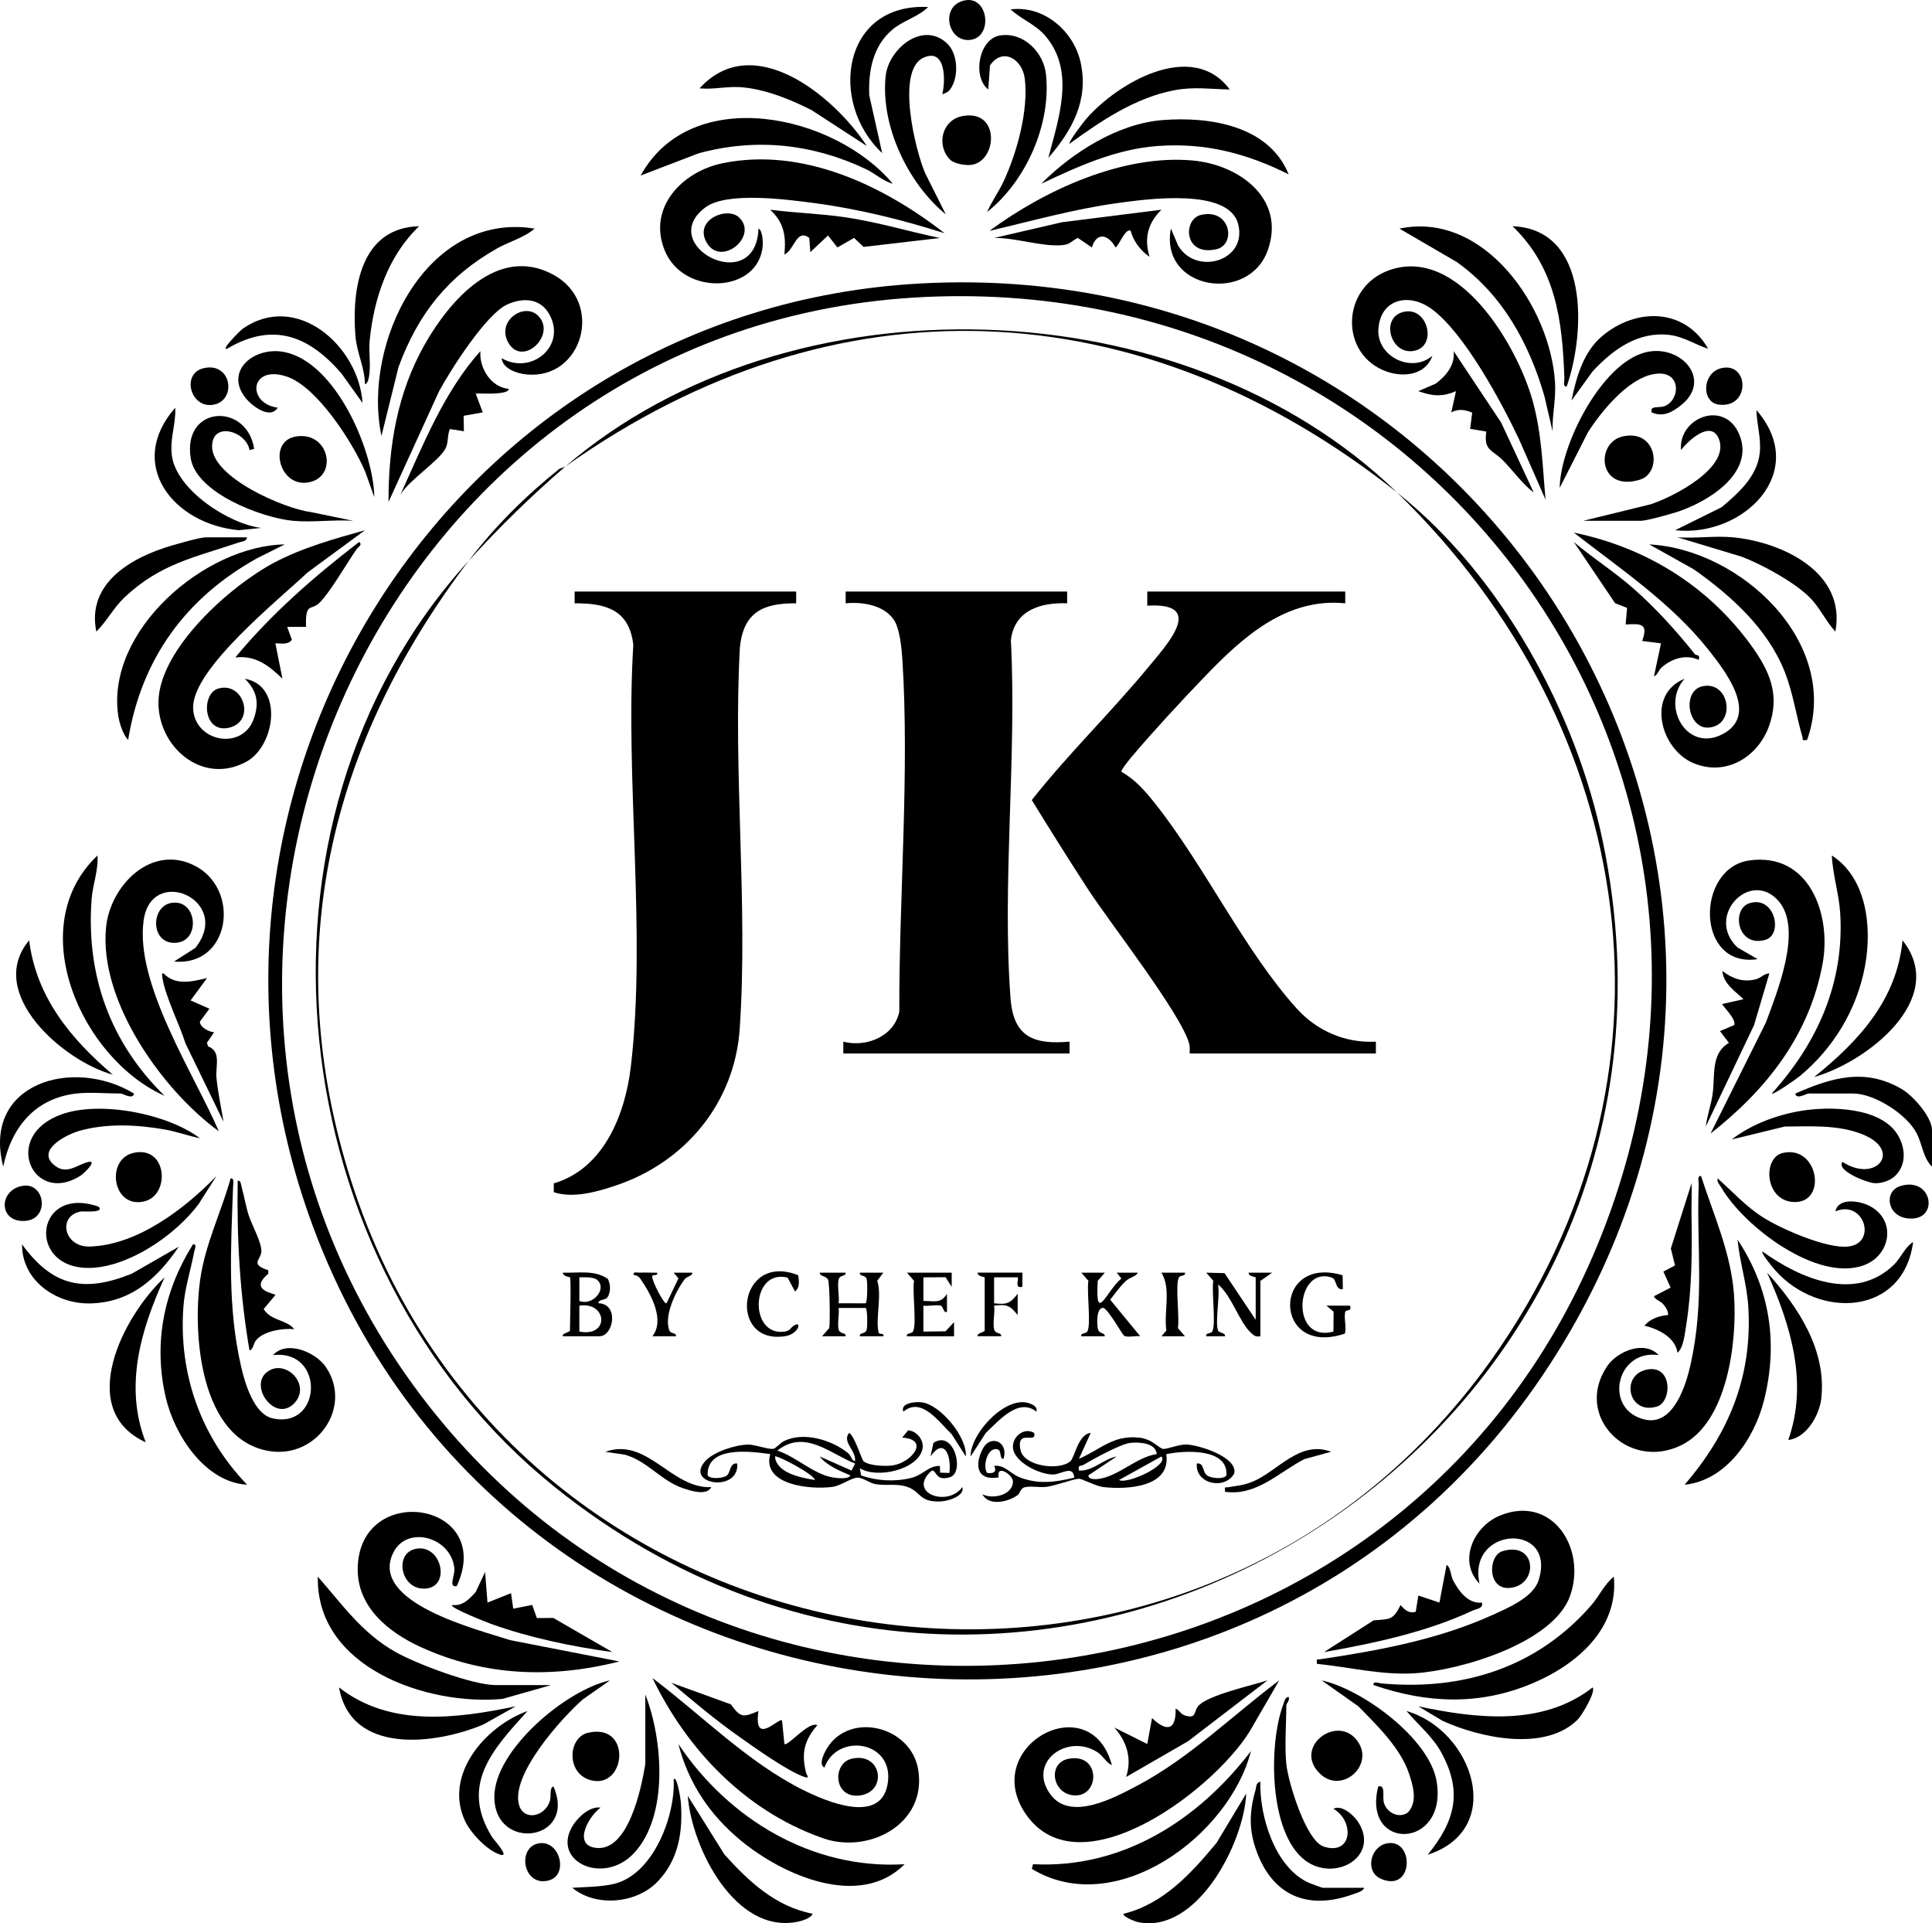 <?xml version="1.0" encoding="UTF-8"?><svg id="Layer_1" xmlns="http://www.w3.org/2000/svg" viewBox="0 0 1885.22 1876.41"><path d="M898.29,276.56c557.16-30.32,918.44,567.82,620.84,1043.94-298.38,477.37-1018.23,402.09-1213.66-123.65-159.27-428.46,135.13-895.38,592.82-920.29ZM891.39,290.36C371.65,322.56,97.75,929.77,402.51,1350.45c302.07,416.97,948.64,347.11,1152-125.64,202.19-470.03-156.65-965.83-663.12-934.45Z"/><path d="M356.08,517.35l-56.27,41.42c-27.01,25.69-112.33,93.8-111.36,131.94.84,33.03,47.64,42.02,58.97,11.11,5.82-15.88,3.39-27.98-8.59-39.61,38.22,6.66,29.73,65.58,1.62,80.93-43.05,23.51-86.68-14.61-85.82-58.71,1.01-51.45,69.94-112.65,112.55-135.3,27.86-14.81,58.67-23.34,88.9-31.78Z"/><path d="M804.46,1724.51c-6.3-3.03.28-15.24,2.72-19.14,22.4-35.81,81.53-21.17,88.73,20.84,9.27,54.09-50.19,84.41-96,66.12-73.44-26.68-129.75-85.64-163.26-155.19,47.75,36.02,93.15,82.44,147.09,109.27,21.7,10.8,75.01,34,82.28-5.18,7.9-42.57-48.85-51.56-61.56-16.72Z"/><path d="M1084.99,1722.23c-5.7-2.66-8.79-9.21-13.88-12.54-29.52-19.28-69.42,9.71-45.9,41.3,19.56,26.27,62.44,2.87,85.15-9.17,50.46-26.74,92.49-68.37,137.89-102.37l-25.7,44.4c-31.1,57.65-169.32,164.56-222.23,85.13-43.83-65.81,63.91-124.3,84.67-46.75Z"/><path d="M1285.07,1623.34c-.41-5.76-.54-3.93,3.46-4.53,57.28-8.55,115.22-19.26,168.24-43.35,14.98-6.8,39.37-17.16,44.57-33.61,18.03-57-69.98-52.98-57.64,3.32-21.25-21.92-5.96-55.84,19.8-66.45,50.76-20.91,84.8,31.49,68.71,77.9-16.08,46.38-107.42,73.14-151.74,75.91-32.51,2.03-63.38-6.03-95.4-9.18Z"/><path d="M921.76,227.57c-41.55-13.19-84.53-23.86-127.94-29.54-25.93-3.39-84.55-11.31-105.46,4.26-49.52,36.85,49.11,88.42,51.78,20.72,3.96,1.66,4.38,13.03,4.11,16.57-3.6,46.61-77.24,49.93-95.63,4.78-17-41.74,16.98-77,56.49-85.11,77.94-16.01,156.82,21.67,216.66,68.33Z"/><path d="M169.85,938.1l20.72-13.23c37-46.32-42.76-81.97-50.42-26.78-8.6,61.94,49.4,149.87,73.36,205.6-55.42-40.31-116.94-127.18-110.06-198.62,3.93-40.86,43.65-81.47,85.65-60.93,46.44,22.72,35.81,99.05-19.25,93.97Z"/><path d="M489.49,349.47c28.8,16.87,63.91-11.97,46.43-43-8.76-15.54-25.41-16.26-40.48-9.66-20.97,9.18-55.48,63.77-66.96,84.81l-49.37,108.11c-.13-54.25,8.57-106.65,35.57-154.09,24.16-42.45,71.04-97.04,125.21-67.64,50.19,27.24,28.48,102.52-26.02,97.34-9.02-.86-23.22-5.33-24.39-15.86Z"/><path d="M1142.53,223.01l7.22,16.89c17.88,29.37,67.93,14.55,58.35-21.58-9.39-35.4-89.71-23.99-117-20.29-42.46,5.76-84.07,17.54-125.65,27.24,53.8-39.68,130.15-74.97,198.6-68.66,44.94,4.14,90.2,36.8,73.38,86.58-18.22,53.92-106.18,39.68-94.9-20.18Z"/><path d="M1618.49,1322.1c-41.93-6.04-54.21,53.8-13.27,62.92,27.68,6.17,39.9-33.45,44.39-53.62,14.17-63.62,5.62-114.33,7.97-176.01.11-2.78-1.73-8.55,2.27-8.01,12.41,38.48,29.27,75.01,32.19,116.14,3.17,44.72-6.06,124.06-51.3,146.4-52.18,25.76-105.43-28.49-72.45-77.05,9.92-14.61,36.47-25.57,50.2-10.76Z"/><path d="M1643.78,662.21c-24.17,27.24,3.71,74.85,39.85,52.47,31.83-19.71-1.11-61.22-16.92-81.18-35.54-44.87-86.17-79.02-131-113.86,70.53,14.52,131.25,52.18,173.41,110.55,17.85,24.72,28.08,48.22,16.93,78.61-11.1,30.26-42.41,48.97-73.74,35.69-32.23-13.66-46.21-67.01-8.52-82.29Z"/><path d="M445.74,1547.46c-8.52,1.77-1.77-10.35-2.35-16.95-2.71-30.67-45.77-42.83-59.4-16.09-25.17,49.36,83.15,75.63,113.71,85.75l106.73,20.85c-66.1,16.72-131.47,14.46-193.96-14.1-31.31-14.31-62.03-38.99-61.43-76.74,1.36-85.53,134.43-65.07,96.7,17.27Z"/><path d="M1669.1,1105.98l53.94-108.15c11.1-30.04,36.07-90.92,12.76-118.38-27.43-32.31-72.59,14.38-40.37,44.97l19.63,11.37c-60.79,9.16-60.6-89.16-7.84-96.34,58.38-7.94,80.16,52.83,71.2,101.08-12.97,69.83-54.92,122.75-109.32,165.44Z"/><path d="M1508.09,487.42l-25.59-58.3c-17.12-36.34-53.82-104.81-85.91-127.93-22.05-15.88-49.64-9.49-51.57,19.87-1.74,26.49,31.84,43.55,52.71,26.11-6.59,18.57-27.62,21.21-44.21,15.49-46.79-16.13-45.49-82.98,2.91-99.35,67.34-22.77,124.09,73.96,139.05,127.56,8.99,32.22,9.69,63.51,12.63,96.56Z"/><path d="M266.42,1322.1c13.52-14.96,41.8-2.76,51.58,11.68,26.28,38.78-8.54,89.03-54.49,82.06-68.56-10.4-75.78-115.13-68.07-168.13,4.98-34.21,20.4-65.07,29.61-98.02,3.82-.62,2.47,5.56,2.38,8.12-2.07,59.59-5.74,116.77,7.92,175.85,3.58,15.46,12.3,45.9,30.39,50.07,48.46,11.17,51.78-67.49.67-61.61Z"/><path d="M1340.27,1644.02c-.46-4.34,4.82-1.86,7.36-1.62,79.82,7.41,152.44-15.52,205.35-76.51,7.66-8.84,12.51-20.24,21.79-27.62,4.73,50.85-36.25,85.75-78.91,103.87-51.62,21.93-103.07,19.98-155.6,1.87Z"/><path d="M537.75,1644.05l-47.43,13.5c-73.97,6.81-182.1-30.75-180.19-119.27,24.09,27.45,42.63,54.47,75.16,73.13,20.48,11.75,75.87,32.64,98.43,32.64h54.04Z"/><path d="M882.67,1818.83c-43.82,44.16-118.98,10.61-159.75-23.08-30.3-25.04-51.1-55.93-60.97-94.21,48.87,73.16,130.54,122.7,220.72,117.29Z"/><path d="M1514.99,420.74l-8.04-34.47c-15.01-51.71-41.05-99.02-85.49-130.65l-55.91-32.59c83.03-17.4,147.64,77.21,151.85,150.5.94,16.31-2.87,31.13-2.41,47.22Z"/><path d="M160.64,1069.17c-81.31-36.14-138.89-165.01-65.52-234.51,1.01,14.36-4.67,28.37-5.73,42.56-5.54,74.3,18.14,140.07,71.25,191.95Z"/><path d="M1643.78,1448.57c43.44-50.3,66.34-106.17,62.18-173.68-1.36-22.06-8.4-43.57-10.45-65.43,31.7,48,39.78,101.03,25.78,156.82-9.29,37.02-36.88,78.3-77.51,82.28Z"/><path d="M521.65,223.02c-9.87,8.76-24.9,12.73-36.83,19.48-47.94,27.11-76.97,64.02-95.95,115.59l-16.65,67.24c-19.04-90.06,43.52-219.36,149.44-202.31Z"/><path d="M1006.85,1823.36l1.14-4.57c87.4,4.62,161.55-43.32,212.67-110.36-20.91,82.34-131.91,164.72-213.81,114.93Z"/><path d="M1728.86,1066.87c44.59-49.36,70.96-108.12,66.78-175.98-1.16-18.87-7.33-37.43-8.16-56.22,34.59,22.27,39.29,71.01,32.32,108.18-7.9,42.13-30.56,79.59-63.32,106.84-3.01,2.5-25.85,18.78-27.62,17.19Z"/><path d="M277.9,531.14l-26.83,13.38c-69.67,38.66-113.16,98.17-126.06,177.44-5.34-5.93-8.7-16.9-9.77-24.73-11.27-82.46,84.65-164.8,162.65-166.09Z"/><path d="M1763.32,721.97c-5.91.66-3.65.01-4.64-3.34-6.12-20.79-8.99-42.5-17.22-63.3-16.66-42.1-52.53-74.34-88.68-99.87l-43.48-24.31c89.69,4.7,187.54,96.5,154.02,190.82Z"/><path d="M241.12,1448.57c-41.03-2.4-70.77-48.19-79.35-85.03-12.31-52.83-2.04-103.9,26.5-149.47,4.28-.54,1.7,4.62,1.26,7-3.33,17.8-9.25,35.64-10.57,53.83-4.78,65.44,16.95,126.71,62.17,173.67Z"/><path d="M871.17,179.28c-9.21-2.46-17.68-10.23-26.03-14.19-52.25-24.79-107.49-30.74-163.49-15.5l-56.51,21.68c49.57-90.09,189.37-59.98,246.02,8.01Z"/><path d="M1257.46,170.1c-40.87-20.46-81.46-31.03-127.7-27.67-40.66,2.95-77.66,19.81-113.73,36.86,30.06-30.31,74.65-58.72,118.34-62.14,45.86-3.6,103.86,5.25,123.09,52.96Z"/><path d="M925.68,88.94c-.73.78-6,3.26-6.2,2.99,3.25-13.02,3.63-45.62-18.36-35.63-27.19,12.35-7.86,91.01,1.83,113.08l19.97,39.81c-37.05-30.43-63.61-86.2-58.76-134.62,2.69-26.89,36.28-54.63,60.01-32.19,11.45,10.83,11.67,35.68,1.51,46.56Z"/><path d="M586.04,1763.64c-10.99,7.66-27.24,35.51-5.62,39.09,32.7,5.42,45.52-58.69,49.27-81.69v-67.78c17.09,43.46,23.15,118.84-11.48,155.17-30.25,31.73-82,6.83-58.46-28.56,5.14-7.73,16.32-17.89,26.29-16.23Z"/><path d="M1344.89,1742.93c7.72-1.75,3.62,9.88,5.59,16.21,2.95,9.48,14.56,15.43,23.29,9.23,9.73-10.31,5.16-26.08,1.06-38.19-8.45-24.96-31.41-47.14-49.47-65.5l-35.69-25.21c39.9,8.76,105.03,56.72,112.11,98.25,11.38,66.75-73.09,69.12-56.91,5.21Z"/><path d="M1790.96,1181.85c3-13.85,24.11-10.28,33.8-5.06,25.99,14.01,19.98,47.79-5.55,57.47-45.74,17.35-117.69-37.83-139.55-75.62-1.68-2.9-4.44-5.1-3.65-8.97,14.64,12.95,27.25,27.1,43.86,37.75,18.02,11.56,62.49,30.98,83.46,28.78,28.82-3.02,15.67-46.14-12.36-34.35Z"/><path d="M595.23,1639.47l-26.38,18.42c-21.06,18.47-71.35,74.52-62.24,103.54,4.88,15.54,25.5,10.97,30.06-4.65,1.32-4.52-.64-12.82,3.36-13.84,23.39,53.2-57.41,64.58-57.65,10.33-.2-45.68,70.15-104.76,112.85-113.8Z"/><path d="M96.25,1177.3c6.09,6.4-14.62,4.3-17.1,4.7-23.07,3.69-17.38,35.03,8.7,34.18,46.44-1.53,92.56-36.97,123.36-68.8l-17.42,27.39c-20.84,27.88-60.3,55.73-95.11,61.25-74.19,11.78-68.15-81.77-2.43-58.72Z"/><path d="M963.17,206.9c4.69-10.69,11.54-19.93,16.47-30.64,12.81-27.84,24.04-68.66,20.35-99.33-2.34-19.42-21.58-31.06-33.97-13.14l-1.7,23.52c-15.81-12.58-9.15-49.53,11.61-52.75,22.66-3.52,42.37,16.33,44.7,37.82,5.3,48.85-19.41,104.26-57.47,134.52Z"/><path d="M1255.17,1721.08c1.76,17.36,19.05,74.99,36.67,80.6,27.69,8.83,30.18-24.61,9.33-36.93,8.06-4.34,19.76,6.21,24.02,12.77,21.83,33.58-22.46,59.28-51.48,37.68-35.86-26.7-35.95-114.1-21.49-152.26,1.11-2.92,1.35-6.76,5.22-7.4,1.43,3.35-2.28,6.68-2.28,8.05,0,17.93-1.75,40.26,0,57.49Z"/><path d="M365.27,485.12l-8.76-24.55c-11.76-28.06-47.12-83.5-76.91-93.25-36.06-11.8-39.02,26.39-8.59,30.45-7.35,11.65-24.59-1.22-31.09-9.17-21.66-26.48,8.26-51.31,38.13-45.02,49.56,10.44,86.36,95.3,87.22,141.54Z"/><path d="M285.96,508.13c-30.06-2.78-94.45-26.93-99.87-61.07-8.21-51.69,54.82-54.8,61.96-9.09l-4.58,1.15c-3.02-18.39-36.58-28.55-36.51-3.43.08,30.26,70.53,60.75,96.67,63.96l40.97,8.47c-18.96-1.27-39.93,1.73-58.64,0Z"/><path d="M1544.9,508.13l65.57-16.06c21.46-6.89,78.77-35.82,66.58-64.38-7.8-18.28-30.03,2.45-36.74,11.44-2.76-31.7,42.46-49.6,56.8-15.39,16.01,38.21-31.79,66.92-62.54,76.33-6.59,2.01-28,8.06-33.33,8.06h-56.34Z"/><path d="M1611.6,402.32c-1.69-7.27,7.34-3.75,13.22-6.29,15.76-6.81,16-38.04-14.16-30.37-23.7,6.03-48.49,36.12-61.21,56.18l-27.51,54.09c.42-42.45,43.24-127.37,88.7-133.15,32.39-4.12,59.43,29.01,29.63,52.62-8.81,6.98-17.55,11.79-28.67,6.93Z"/><path d="M1849.95,1146.59c-4.99,5.22-13.77,8.18-20.99,7.77-6.89-.39-37.67-12.19-31.1-20.79,32.9,21.48,59.28-11.35,19-27.07-24.01-9.37-50.02-7.48-75.32-7.39l-51.76,12.62c18.94-14.58,43.13-23.66,66.54-27.73,28.1-4.89,79.61-4.39,95.88,23.95,6.99,12.18,8.2,27.7-2.25,38.64Z"/><path d="M195.14,1110.56c-11.39-2.35-22.52-6.48-34.01-8.5-27.04-4.76-55.94-6.27-82.75.98-12.25,3.31-42.66,18.07-26.39,32.94,12.55,11.47,23.08.24,34.08-2.27,9.77-2.23-4.27,11.27-7.42,13.3-46.38,29.8-78.01-38.72-18.46-59.85,37.67-13.36,102.94-.72,134.95,23.4Z"/><path d="M1236.77,1639.47l-77.44,59.34-60.5,34.9c5.99-17.88.66-34.62-11.51-48.25l32.17,16.08,4.64-25.3c14.08,13.52,23.72,12.22,22.99-9.2,3.5,1.11,4.74,5.09,8.52,6.42,12.01,4.21,9.05-3.28,13.32-8.66,8.54-10.76,53.09-20.54,67.8-25.33Z"/><path d="M503.25,1664.76l-31.64,17.76c-46.68,19.64-129.24,29.94-140.78-36.18,49.78,39,114.49,30.49,172.42,18.42Z"/><path d="M301.55,593.81c-3.69,3.27-2.87,13.07-2.95,17.78l-18.38.03,4.61,12.56c-3.82,5.32-10.58,3.31-16.12,3.52l6.88,34.48c-13.14-12.73-26.33-23.11-45.97-20.72,35.28-42.73,76.94-78.93,120.73-112.64,3.86,2.41-1.01,5.03-2.31,6.89-9.89,14.12-24.98,40.68-35.63,51.74-4.71,4.89-8.85,4.57-10.87,6.35Z"/><path d="M1446.04,1563.58c1.58,5.81-5.15,5.96-9.3,7.9-44.56,20.83-96.47,31.93-144.77,40.36l48.37-30.94c16.15-1.34,18.83.01,26.37-14.98,3.97,4.84,8.05,8.44,14.75,6.65l2.51-15.88,20.6,6.83,7.01-36.72c4.2,2.48,3.84,10.41,6.47,15.34,5.62,10.53,14.6,22.78,28.01,21.45Z"/><path d="M917.14,232.22l-74.48,8.67-9.27-8.78-16.23,9.31-9.2-11.65-17.25,16.22-1.03-13.93c-12.75-9.27-14.21,11.66-24.26,16.23,1.68-18.18-.26-30.84-13.82-43.67,23.93,3.08,48.17,3.78,72.1,7.2,31.66,4.53,62.27,13.85,93.44,20.39Z"/><path d="M1690.92,524.22c47.88,4.61,110.92,33.93,100,91.98-9.34-10.16-15.31-23.67-25.16-33.45-15.05-14.93-46.26-31.99-66.18-39.59l-62.7-18.93c17.44,1.21,36.85-1.65,54.04,0Z"/><path d="M740.09,1669.35c-5.03,35.2,20.12,5.93,22.99,9.2l2.34,22.97c3.46,2.52,23.46-22.34,32.17-18.36-13.05,14.92-15.74,27.65-11,46.63.44,1.77,4.17,5.87-1.6,3.9-16.58-5.66-48.58-28.6-64.01-39.48-22.96-16.2-44.51-34.36-65.96-52.44l58.19,21.11c9.64,13.47,12.11,12.6,26.87,6.47Z"/><path d="M1496.59,480.53c-12.01-9.15-20.18-21.74-30.96-32.25-9.69-9.45-18.01-8.8-15.31-27.23l-15.79-2.62,2.02-15.8c-6.8-2.97-13.63-4.03-20.39-.28l4.56-20.68c-13.64,5.74-23.01,4.84-36.76-.04l16.84-7.26c10.21-7.48,19.21-18.3,17.65-31.8l46.36,69.73,31.78,68.23Z"/><path d="M496.35,379.38c.19,3.39-8.25,4.05-10.61,4.3-7.17.76-14.4.08-21.56.29l6.88,18.37-18.66,3.33.26,15.07-13.6-2.13c-2.9,6.18-1.18,13.48-4.64,19.52-7.2,12.58-35.26,30.16-43.8,44.7,22.1-48.48,42.44-100.38,78.14-140.26-1.23,16.61,10.3,35.22,27.6,36.82Z"/><path d="M1653.9,638.36c1.16,1.46,5.49-.37,3.65,5.43-12.29-5.63-25.71-1.45-35.62,6.9-3.92,3.3-4.25,7.92-8.02,9.19l6.87-32.17-18.4-2.34c6.17-16.81-.75-17.13-16.09-16.08l1.38-16.19-11.66-4.55-40.28-59.73c18.46,15.65,39.27,28.86,57.5,44.81,22.08,19.32,42.5,41.83,60.68,64.73Z"/><path d="M1133.3,204.62c-13.21,12.85-17.17,28.12-11.52,45.96-8.45-5.59-15.96-15.29-18.41-25.29-5.04-3.72-12.34,16.08-14.92,16.05-7.02-12.79-18.39-15.3-23.02.07l-13.78-9.32c-7.1,3.66-7.18,6.52-15.97,7.16-19.47,1.43-45.39-7.5-65.64-7.09l66.25-15.35,97-12.2Z"/><path d="M1539.48,1677.72c-31.74,31.66-95.28,17.89-131.8,1.23l-23.73-14.18c56.94,12.04,121.17,19.71,170.12-18.42,3.26,4.25-10.44,27.22-14.59,31.37Z"/><path d="M1096.52,1867.12c38.73-9.49,66.21-39.71,90.62-69.21l28.92-48.08c-2.13,47.97-47.93,137.74-105.89,125.43-2.49-.53-15.64-5.61-13.66-8.14Z"/><path d="M261.81,1239.39l-.03,3.35c-20.05,16.71,7.38,19.23,6.92,20.74l-11.41,13.67c6.86,11.6,22.39,10.23,29.82,19.66-11.04-1.11-29.1,1.72-36.86,10.29-3.22,3.56-2.82,9.54-6.8,10.41-9.4-54.63-12.48-109.95-11.5-165.54,3.33-.54,3.19,4.05,3.87,6.42,2.61,9.02,4.02,18.59,6.94,27.57,2.96,9.09,13.48,27.9,12.19,35.97s-10.75,11.37,6.85,17.45Z"/><path d="M792.97,1867.12c-1.51,4.27-10.18,6.89-14.08,7.72-61.35,13.03-104.01-72.11-107.75-122.71l35.81,57.28c23.67,26.24,49.91,50.85,86.02,57.71Z"/><path d="M475.68,1563.56l22.97-9.18,2.16,15.11,18.52-3.62,4.53,12.77,16.07-.1,57.6,33.3c-39.54-5.36-80.89-14.01-118.45-27.53-3.22-1.16-41.14-15.96-37.9-18.41,10.53,1.21,16.55-5.63,23.01-12.66l9.16-19.54,2.34,29.87Z"/><path d="M241.12,524.22c-.71,4.25-4.72,3.88-7.74,4.91-43.1,14.71-76.63,20.51-111.86,53.7-10.83,10.21-17.16,23.23-27.54,33.37-9.64-47.37,34.42-72.5,73.57-83.92,6.89-2.01,27.75-8.06,33.33-8.06h40.24Z"/><path d="M1636.91,1319.82c-2.28-15.09-18.57-23.15-32.21-26.43,5.58-6.8,14.41-9.7,22.99-10.38.3-3.94-2.2-7.5-4.58-10.35-3.28-3.94-7.97-4.21-9.21-8l16.27-8.39-7.07-15.64,11.35-6.04-4.06-16.5,20.26-63.82c.28,10.34-.25,20.76-.09,31.12.57,35.39.52,71.67-5.16,107.32-1.26,7.94-2.58,22.23-8.51,27.11Z"/><path d="M845.87,142.49l-53.64-34.86c-20.39-10.59-46.31-20.92-69.41-22.56-13.79-.98-26.7,2.46-40.19,1.12,52.32-57.52,131.44,7.67,163.25,56.3Z"/><path d="M142.23,1407.2c-69.15-31.72-21.94-123.61,18.4-160.96-23.14,50.79-39.81,106.34-18.4,160.96Z"/><path d="M1744.97,1404.89c19.62-55.72,2.48-111.8-20.68-163.25,30.24,33.24,58.31,75.62,52.87,123.02-1.86,16.19-14.59,38.41-32.19,40.22Z"/><path d="M1528.78,377.04c-3.99.55-2.18-5.23-2.28-8.01-1.94-56.1-8.16-107.46-50.58-148.32,75.31,2.96,71.1,104.08,52.86,156.32Z"/><path d="M1726.55,949.63l-14.97,50.54-47.08,98.9c1.24-10.59,5.05-20.75,6.6-31.31,2.69-18.38-2.1-39.71,15.96-50.27l-8.75-11.53,13.76-5.77c3.18-5.2-12.37-19.81-11.5-20.65l20.69-4.65c-8.32-8.14-19.21-14.58-20.67-27.56,9.77,7.35,19.97,11.22,32.34,8.21,5.5-1.34,8.31-5.67,13.62-5.89Z"/><path d="M202.03,954.24l-16.05,21.82,18.35,8.08-9.28,12.62c-.03,5.53,8.93,10.01,13.87,10.37l-7.04,10.35,1.2,3.46c13.17,4.91,6.98,19.32,8.17,30.97,1.44,14.23,4.54,28.47,6.85,42.55l-37.17-76.61c-6.07-19.38-19.64-45.21-22.61-64.78-.21-1.36-.61-3.78,1.16-3.45,11.97,12.28,27.67,8.09,42.55,4.61Z"/><path d="M408.98,220.72c-30.28,28.9-44.24,70.56-48.26,111.53-.95,9.64.75,20.1-.06,29.83-.23,2.78-.86,12.3-4.55,12.66-.26-16.36-8-30.66-9.3-47.04-3.65-45.93,4.99-105.6,62.17-106.98Z"/><path d="M1199.99,87.31c-18.8-.32-34.65-2.86-53.44.62-38.47,7.11-71.95,29.89-102.9,52.29-1.49-1.57,13.95-21.54,16.14-24.07,30.41-35.18,103.61-78.07,140.2-28.83Z"/><path d="M1770.25,1050.77c43.29-34.83,80.71-75.17,86.22-133.33,45.2,56.94-34.95,118.84-86.22,133.33Z"/><path d="M110.06,1048.47c-47.82-12.95-124.8-79.43-81.62-131.03,6.96,55.48,40.61,96.11,81.62,131.03Z"/><path d="M1022.96,154.01c9.94-38.45,26.41-83.86-2.38-118.36-9.96-11.94-23.49-16.39-34.43-26.48,32.48-4.16,61.87,21.3,68.43,52.26,7.75,36.56-8.33,65.75-31.62,92.58Z"/><path d="M174.44,1216.37c-20.8,30.77-46.66,54.36-86.15,55.3-34.08.8-67.11-22.75-66.77-57.61,29.79,41.04,60.33,47.39,106.9,28.69l46.03-26.38Z"/><path d="M905.66,6.87c-9.5,9.52-24.12,13.08-34.55,21.76-19.27,16.04-23.91,40.34-22.89,64.41l12.61,56.35c-52.7-49.29-38.99-146.82,44.83-142.53Z"/><path d="M558.45,1841.82c12.75-.79,28.72-.88,40.97-3.89,38.11-9.36,59.73-66.26,57.93-101.91,3.16-4.33,6.77,19.26,6.96,21.76,2.23,29.04-1.96,56.79-22.98,78.36-20.77,21.3-60.21,24.64-82.88,5.67Z"/><path d="M1885.22,1138.17c-8.49-7.98-9.58-22.01-14.86-32.28-9.68-18.84-41.36-39-62.17-39h-43.69c-1.48,0-11.91,6.37-12.63.03,35.37-15.58,68.27-25.43,104.15-4.17,10.91,6.47,29.2,27.2,29.2,39.78v35.64Z"/><path d="M74.42,1066.89c-40.66,4.82-63.26,33.13-71.28,71.31-21.01-81.68,68.37-107.29,127.6-71.28-.72,6.34-11.15-.03-12.63-.03-13.41,0-30.99-1.51-43.69,0Z"/><path d="M1331.06,1841.8c-.48,3.36-7.96,5.29-10.89,6.35-42.39,15.36-76.48,2.66-93-39.28-8.63-21.91-8.51-39.91-2-62.61.9-3.13.27-7.13,4.69-7.93-1.04,33.41,14.27,84.07,47.41,98.63,2.16.95,12.54,4.85,13.55,4.85h40.24Z"/><path d="M1719.68,1220.95c36.82,26.39,90.66,50.07,128.73,12.63,6.1-6,10.62-17.06,18.39-21.83-9.42,72.03-91.95,75.72-134.53,27.63-1.96-2.21-14.18-16.77-12.59-18.43Z"/><path d="M1666.77,340.25c-12.93-4.13-24.1-11.96-38.18-13.52-30.57-3.38-54.64,14.32-74.42,35.45l-20.74,28.66c4.72-22.95,11.5-47.45,30.07-63.03,33.19-27.85,80.47-27.39,103.28,12.43Z"/><path d="M254.91,515.05l-21.8,2.24c-63.61-5.77-110.71-63.97-62.11-119.52.81,15.99-5.55,30.33-3.26,46.93,4.61,33.43,55.61,66.57,87.16,70.35Z"/><path d="M1393.14,1809.58c26.42-32.57,34.42-60.95,13.36-99.57-8.72-15.98-22.52-26.97-34.05-40.65,64.64,18.63,97.73,115.27,20.69,140.22Z"/><path d="M353.77,393.14l-20.61-28.79c-31.71-36.73-66.7-50.63-111.6-24.1-7.03,2.29,12.68-17.68,15.11-19.38,52.55-37.02,113.4,16.71,117.1,72.27Z"/><path d="M514.76,1669.36c-34.12,37.54-66.23,71.93-34.55,123.05,1.39,2.24,17.77,19.95,8.15,17.15-12.56-3.65-28.7-20.69-34.31-32.38-21.76-45.28,19.5-93.02,60.71-107.83Z"/><path d="M1634.59,517.3l45.36-22.44c16.36-13.77,34.6-29.99,37.15-52.51,1.65-14.54-2.84-28.07-3.2-42.28,52.61,60.66-13.14,124.51-79.31,117.24Z"/><path d="M1288.16,1730.63c-26.55-25.34,14.9-57.46,34.98-33.83,20.21,23.78-13.21,54.61-34.98,33.83Z"/><path d="M926.99,155.69c-13.67-14-7.95-38.94,12.57-42.53,36.7-6.41,33.52,44.05,8.47,47.66-5.79.83-16.98-.97-21.04-5.14Z"/><path d="M573.88,1690.54c42.04-9.58,37.28,52.13,5.22,46.87-26.95-4.42-25.78-42.18-5.22-46.87Z"/><path d="M130.08,1124.87c33.35-7.69,36.44,41.31,10.54,47.3-31.01,7.18-37.7-41.04-10.54-47.3Z"/><path d="M1583.32,425.84c33.48-7.72,39.3,35.29,16.89,42.16-40.69,12.48-43.94-35.92-16.89-42.16Z"/><path d="M1739.7,1124.86c34.64-7.88,43.61,48.74,11.1,47.91-28.85-.74-31.31-43.32-11.1-47.91Z"/><path d="M288.86,425.84c33.47-5.36,41.72,41.51,10.29,45.07-27.18,3.08-37.66-40.68-10.29-45.07Z"/><path d="M1661.57,669.49c26.49-5.35,32.75,37.96,6.01,40.36-20.81,1.87-26.73-36.18-6.01-40.36Z"/><path d="M406.08,1511.04c25.82-4.68,34.75,40.14,6.4,38.89-22.07-.97-27.7-35.03-6.4-38.89Z"/><path d="M260.18,1338.91c17.92-14.45,44.34,12.2,26.86,30.27-18.44,19.05-44.1-16.37-26.86-30.27Z"/><path d="M212.88,671.83c24.91-7.42,37.03,32.21,10.5,38.19-25.51,5.74-27.24-33.2-10.5-38.19Z"/><path d="M831.45,1715.78c29.08-6.33,34.64,31.96,8.07,35.89-26.18,3.87-28.04-31.54-8.07-35.89Z"/><path d="M721.12,212.1c20.02,18.85-19.81,50.66-32.71,22.35-9.42-20.69,21.34-33.04,32.71-22.35Z"/><path d="M1371.92,303.89c22.41-2.89,30.85,36.12,6.07,38.67-22.36,2.3-31.65-35.37-6.07-38.67Z"/><path d="M166.95,880.98c25.02-4.44,29.11,35.79,6.14,38.7-26.27,3.32-26.78-35.03-6.14-38.7Z"/><path d="M525.66,308.65c17.14,18.6-15.66,49.36-29.44,26.02-12.67-21.46,15.84-40.79,29.44-26.02Z"/><path d="M1466.01,1513.43c32.58-9.91,35.53,30.42,9.98,35.45-25.04,4.93-24.51-31.03-9.98-35.45Z"/><path d="M1171.73,209.71c29.07-6.92,34.93,29.05,15.12,33.48-32.09,7.18-32.63-29.32-15.12-33.48Z"/><path d="M1043.03,1715.89c31.46-5.6,30.31,37.89,4.59,35.75-21.1-1.76-25.7-31.99-4.59-35.75Z"/><path d="M1606.34,1336.38c25.91-5.87,25.34,31.34,10.56,35.88-27.97,8.59-35.96-30.12-10.56-35.88Z"/><path d="M941.85.3c23.15-4.21,27.43,37.21,3.89,38.72-21.58,1.38-28.59-34.22-3.89-38.72Z"/><path d="M199.11,359.12c27.39-5.98,32.31,32.69,8.15,35.89-21.78,2.88-30.54-31-8.15-35.89Z"/><path d="M1707.51,881.08c24.32-7.24,32.8,30.68,15.11,35.86-27.41,8.03-33.84-30.29-15.11-35.86Z"/><path d="M1353.45,1798.46c26.85-4.96,26.16,48.34-5.72,34.7-16.39-7.01-10.61-31.68,5.72-34.7Z"/><path d="M1679.92,359.13c26.77-6,28.35,39.29-2.55,35.66-17.56-2.06-16.58-31.38,2.55-35.66Z"/><path d="M1854.65,1157.05c31.72-9.42,38.15,35.38,6.65,31.65-20.22-2.4-23.27-26.71-6.65-31.65Z"/><path d="M525.66,1798.47c20.57-3.66,29.34,30.37,10.45,35.99-25.53,7.59-32.34-32.09-10.45-35.99Z"/><path d="M22.12,1156.96c22.17-3.68,26.85,33.2,1.66,34.26-25.39,1.07-25.16-30.36-1.66-34.26Z"/><path d="M457.27,547.22c-136.6,180.14-184.92,382.95-115.02,603.65,156.17,493.06,813.54,597.4,1113.48,175.22,195.42-275.07,143.72-616.43-92.49-845.55,101.62,80.61,174.47,213.84,200.82,340.7,121.86,586.7-552.4,1007.5-1022.77,629.57-266.71-214.3-318.03-646.18-84.03-903.58Z"/><path d="M551.55,455.24c-32.79,28.15-65.04,59.82-94.28,91.98,25.27-33.32,55.45-63.25,88.53-89.78l5.75-2.2Z"/><path d="M1363.25,480.53c-250.64-198.82-548.43-212.28-811.7-25.29,219.66-188.62,604.2-175.98,811.7,25.29Z"/><path d="M776.89,577.11v11.51c-32.55-.27-51.31,8.75-54.9,42.81-6.82,121.69,8.1,251.6-.19,372.32-4.96,72.22-52.92,130.05-120.78,152.86-18.4,6.18-41.69,12.84-60.65,6.55v-8.59c49.02-14.4,69.81-67.61,75.26-114.42,15.16-130.23-5.76-278.86,2.35-411.05-3.93-33.9-26.4-40.7-57.25-40.47v-11.51h216.16Z"/><path d="M1041.33,577.11v11.51c-25.97-1.02-51.48,6.82-54.93,35.88,5.89,113.68-8.71,236.76-.35,349.36,2.79,37.54,22.17,45.54,57.6,42.43v11.51h-220.76l.02-11.49c22.23,5.77,49.58-4.88,54.62-29.3-.3-111.68,10.07-233.3,2.95-344.46-.63-9.86-2.59-28.24-7.34-36.35-9.25-15.77-31.34-19.22-47.95-17.58v-11.51h216.16Z"/><path d="M1312.66,577.11v11.51c-57.49-5.74-100.12,33.05-136.85,71.24-22.94,23.85-49.98,53.05-71.28,78.18-1.95,2.31-10.75,13.08-10.32,14.89,14.28,8.34,23.07,18.64,33.15,31.33,47.8,60.19,87.63,144.25,138.13,199.88,19.82,21.83,47.4,33.72,77.07,32.15v11.51h-181.67c.03-3.17.3-6.63-.56-9.72-8.27-29.51-77.09-117.37-98.36-150.04-18.79-28.87-37.12-58.12-55.17-87.46,35.61-45.2,77.35-85.51,113.88-129.85,17.87-21.68,56.62-63.25-1.19-59.81v-13.81h193.16Z"/><path d="M1009.13,1398.04c2.11,8.72-9.16,1.63-12.8,6.7-1.8,2.5-1.21,7.01-.55,10,3.54,16.06,37.82,20.25,48.58,11.01,4.44-3.82,7.57-26.47,19.94-27.75l-11.47,25.27c21.46-9.27,33-23.27,58.65-20.67,12.64,1.28,19.06,10.12,23.26,10.97,3.38.69,15.41-4.39,22.7-4.25,11.78.21,50.92,12.3,46.83,28.43-9.19,16.29-38.15,10.13-36.45-9.84,7.35-1.2,5.1,8.04,10.16,11.66,3.79,2.71,15.85,3.97,18.74-.01,2.12-26.83-40.79-24.68-58.7-20.77,4.87,32.33-38.2,34.62-61.05,32.11-7.79-.86-21.1-8.34-24.31-8.15-6.05.35-21.85,6.53-31.16,7.84-6.87.96-16.99-1.19-22.33.66-3.33,1.16-3.94,5.8-6.29,7.51-9.08,6.59-28.08,11.1-34.32-.96,10.05,5.39,30.12.85,29.85-12.73-.12-6.03-16.59-17.21-13.9-3.64-21.35,3.53-23.89-11.91-15.48-28.01,7.46-14.3,25.36-6.92,20.2,9.86-4.4.31-1.43-7.92-5.77-9.18-9.8-2.83-14.86,16.38-10.26,22.98,6.2.88,9.88-1.15,6.86-6.87,10.19-1.39,15.8,7.55,24.62,11,18.55,7.26,34.82,4.96,53.55.46-.74-12.53-12.96-3.44-19.86-3.09-12.75.64-38.56-11.58-39.92-25.86-1.02-10.72,10.63-20.67,20.7-14.69ZM1128.71,1418.68c-.76-11.06-17.49-11.85-25.79-10.94-9.29,1.02-36.15,15.8-45.55,21.34-2.97,1.75-5.79-.41-4.53,5.71,13.74.71,23.75-11.33,36.78-13.76l-27.58,18.4c-.2,4.04,6.6,3.9,9.25,3.58,20.23-2.44,37.18-21.33,57.41-24.32ZM1133.29,1421.01l-41.38,22.96c8.05,4.44,49.21-14.56,41.38-22.96Z"/><path d="M839,1432.5l1.32,7.11c15.45,5.2,32.39,6.27,48.43,2.42,12.34-2.96,16.98-12.04,28.36-11.79l.26,6.54,8.97.32c2.33-15.61-4.62-35.87-18.36-16.11l2.83-13.23c20.28-13.42,30.75,29,16.22,33.44-14.74,4.51-12.94-7.43-17.86-6.38-24.58,21.48,15.26,36.26,29.84,16.07,2.81,8.31-13.18,13.57-20.65,13.96-21.37,1.12-19.54-9.14-32.31-13.91-10.53-3.94-21.18-1.12-31.59-2.91-5.86-1.01-11.97-6.01-16.82-6.33-6.56-.44-16.61,7.78-25.32,8.97-21.09,2.9-69.18-1.57-60.74-31.98-19.51-2.74-62.11-8.35-61.1,20.85,2.78,3.83,15.22,2.85,18.79.05,3.78-2.95,2.53-12.61,10.11-11.71,2.3,28.8-52.05,20.61-31.12-2.42,8.33-9.16,29.52-15.83,41.59-16.06,6.99-.13,20.04,5.05,24.91,4.1,2.24-.44,6.73-5.8,10.47-7.62,18.96-9.26,46.33-1.09,62.13,11.73,3.68,2.98,3.36,7.4,6.96,7.95,1.43-10.31-13.08-18.68-5.73-27.6,5.69,3.67,12.17,26.28,14.15,27.81,5.76,4.47,21.72,5.07,29,3.84,17.91-3.01,35.87-25.17,8.59-27.04l5.81-7.05c8.78.58,15.95,10.1,13.92,18.54-4.82,20.02-44.36,28.89-61.09,18.41ZM834.37,1427.93c-24.79-9.91-49.16-33.77-75.86-12.67,18.13,5.86,35.54,23.14,54.22,26.23,3.13.52,15.78,2.14,17.03-2.07-10-4.22-23.4-9.74-29.87-18.4l31.06,13.72,3.43-6.81ZM795.29,1443.97c-1.73-6.06-37.51-24.63-39.08-22.96,1.34,16.25,25.74,20.86,39.08,22.96Z"/><path d="M825.17,1241.67c.42,3.9-5.17,1.95-6.61,6-2.05,5.77.83,17.18-.29,23.88l26.28.03c1.98-.3,2.05-21.08,1.05-23.91-1.44-4.05-7.03-2.1-6.61-6h22.98s-5.97,7.91-5.97,7.91c4.77,14.47-1.89,37.14,1.32,50.37.66,2.71,5.63-.02,4.64,3.76h-22.97c-.42-3.9,5.17-1.95,6.61-6,.97-2.73.99-21.31-1.05-21.61l-26.28.03c.98,6.17-1.61,16.23.29,21.58,1.44,4.04,7.03,2.1,6.61,6h-22.97s6.95-7.96,6.95-7.96c1-5.13.48-43.99-1.16-47.25-2.02-4-8.02-2.81-8.09-6.83h25.27Z"/><path d="M556.15,1246.24c-.24-.39-7.12-.83-6.9-4.58,14.69.55,30.95-2.94,43.87,6.09,2.55,5.28,2.86,10.93.59,16.36-2.36,5.67-9.24,2.54-9.96,7.39,20.58.38,15.08,32.22,1.13,32.22h-35.64c-1.36-3.12,6.9-3.59,6.9-5.75,0-7.47,1.36-49.53,0-51.74ZM583.17,1249.1c-3.61-3.57-12.94-2.82-17.83-2.86v23.02c12.34,5.09,27.19-10.92,17.83-20.15ZM565.33,1299.14c29.7,5.77,27.28-29.33,0-25.31v25.31Z"/><path d="M1188.49,1297.98c.93,2.73,7.48,2.07,6.89,5.73h-18.37c-.73-3.62,4.24-2.2,5.78-4.51,4.09-6.12-.77-39.79,1.17-49.57l-6.95-7.96,17.9.48,30.38,45.48v-41.39c0-.41-7.14-.74-6.9-4.58h22.99s-11.5,8.03-11.5,8.03v54.04c-4.68.77-6.1-.51-9.24-3.4-11.45-10.55-18.93-36.52-32.14-47.19,2.22,10.89-3,36.07,0,44.84Z"/><path d="M1310.11,1244.19l.24,13.54c-7.81,1.13-5.61-9.44-10.63-11.19-35.59-12.47-41.61,64.36,1.45,52.61l.14-19.45-7.04-5.84h22.97c2.41,6-4.08,3.67-4.63,6.08-1.38,6.08,1.42,14.7-.28,21.18-70.51,23.82-71.33-77.44-2.23-56.91Z"/><path d="M1078.11,1241.67l-6.95,7.96c-2.61,43.52,8.58,9.58,23.04-2.27l-4.57-5.69h20.67c-1.89,3.95-7.43,4.28-11.54,7.97-6.04,5.42-10.35,12.23-15.45,18.42l29.3,35.65c-4.3-.69-12.31,1.48-15.64-.46-1.82-1.05-14.66-24.49-20.04-27.11-7.02-1.48-6.69,14.98-5.77,19.61,1.32,6.62,6.47,3.51,6.94,7.95h-22.97c-.73-3.62,4.24-2.2,5.78-4.51,4.09-6.13-.77-39.79,1.17-49.57l-6.95-7.96h22.97Z"/><path d="M928.66,1241.65l-.02,13.8-5.99-9.34-21.59.14v23.02c10.95-.12,16.62,3.02,22.98-6.91l.03,17.24c-3.08,2.77-3.54-5.16-6.22-5.79-4.66-1.1-11.66.78-16.8.04v25.32s21.57-.3,21.57-.3l8.32-8.9v13.78s-45.98,0-45.98,0c-.71-3.65,4.25-2.22,5.8-4.53,4.09-6.12-.77-39.79,1.17-49.57l-6.96-7.99h43.69Z"/><path d="M778.93,1244.19c.64,5.27,1.8,12.04-3.19,15.8l-7.18-13.46c-35.57-9.03-38.05,55.95-4.28,52.8,7.13-.66,6.48-3.46,10.3-5.96,8.31-5.44,4.95,8.08-8.16,10.22-56.72,9.24-46.57-82.91,12.51-59.39Z"/><path d="M641.21,1241.67c1.04,3.86-4.41,1.08-4.78,3.6-.61,4.1,11.75,27.98,13.96,26.26l11.62-24.28-4.68-5.58h18.37c-.42,3.76-5.19,3.08-8,6.91-8.49,11.56-19.75,34.88-14.7,49.13,1.43,4.04,7.03,2.1,6.61,6h-22.98c12.49-16.05-1.67-41.4-11.75-56.07-1.49-2.17-3.98-3.65-6.63-3.72-.62-3.78,3.1-2.14,5.69-2.27,5.73-.3,11.56.19,17.28.02Z"/><path d="M997.64,1241.65v13.78c-8.19,2.24-3.11-7.71-4.59-9.21h-23.02s0,25.32,0,25.32c12.37,1.5,15.7.05,22.98-9.21v20.69c-7.29-9.26-10.62-10.71-22.98-9.21,1.11,6.7-1.76,18.12.29,23.88,1.44,4.04,7.03,2.1,6.61,6h-22.97c-.78-3.5,6.89-3.53,6.89-5.73v-51.74c0-.41-7.15-.74-6.9-4.6h43.69Z"/><path d="M1156.29,1241.67c.73,3.62-4.24,2.2-5.78,4.51-4.09,6.12.77,39.79-1.17,49.57l6.95,7.96h-22.97s4.79-5.56,4.79-5.56c-2.6-18.1,4.9-40.8-4.8-56.48h22.98Z"/><path d="M1298.85,1416.43l-26.12,7.17c-25.22,13-46.39,36.07-77.32,31.88-.5-5.96-.36-3.83,3.45-4.52,9.65-1.74,14.52-1.62,24.22-5.74,23.84-10.13,45.39-40.39,75.78-28.79Z"/><path d="M694.11,1450.92c-4.79,8.79-19.99,3.55-27.53,1.07-21.36-7.03-35.22-26.92-56.94-32.73l-18.98-2.82c40.98-14.71,64.49,36.39,103.46,34.48Z"/><path d="M942.43,1420.99l-13.84-21.76c-12.09-11.37-29.4-37-47.08-21.93-3.29-8.34,11.31-10.05,18.22-9.08,18.04,2.52,44.18,33.92,42.7,52.77Z"/><path d="M1011.41,1377.31c-17.77-14.15-36.96,9.16-49.44,20.67l-14.89,23.01c-.29-22.88,36.13-61.9,59.17-51.12,3.24,1.51,6.01,3.37,5.16,7.45Z"/></svg>